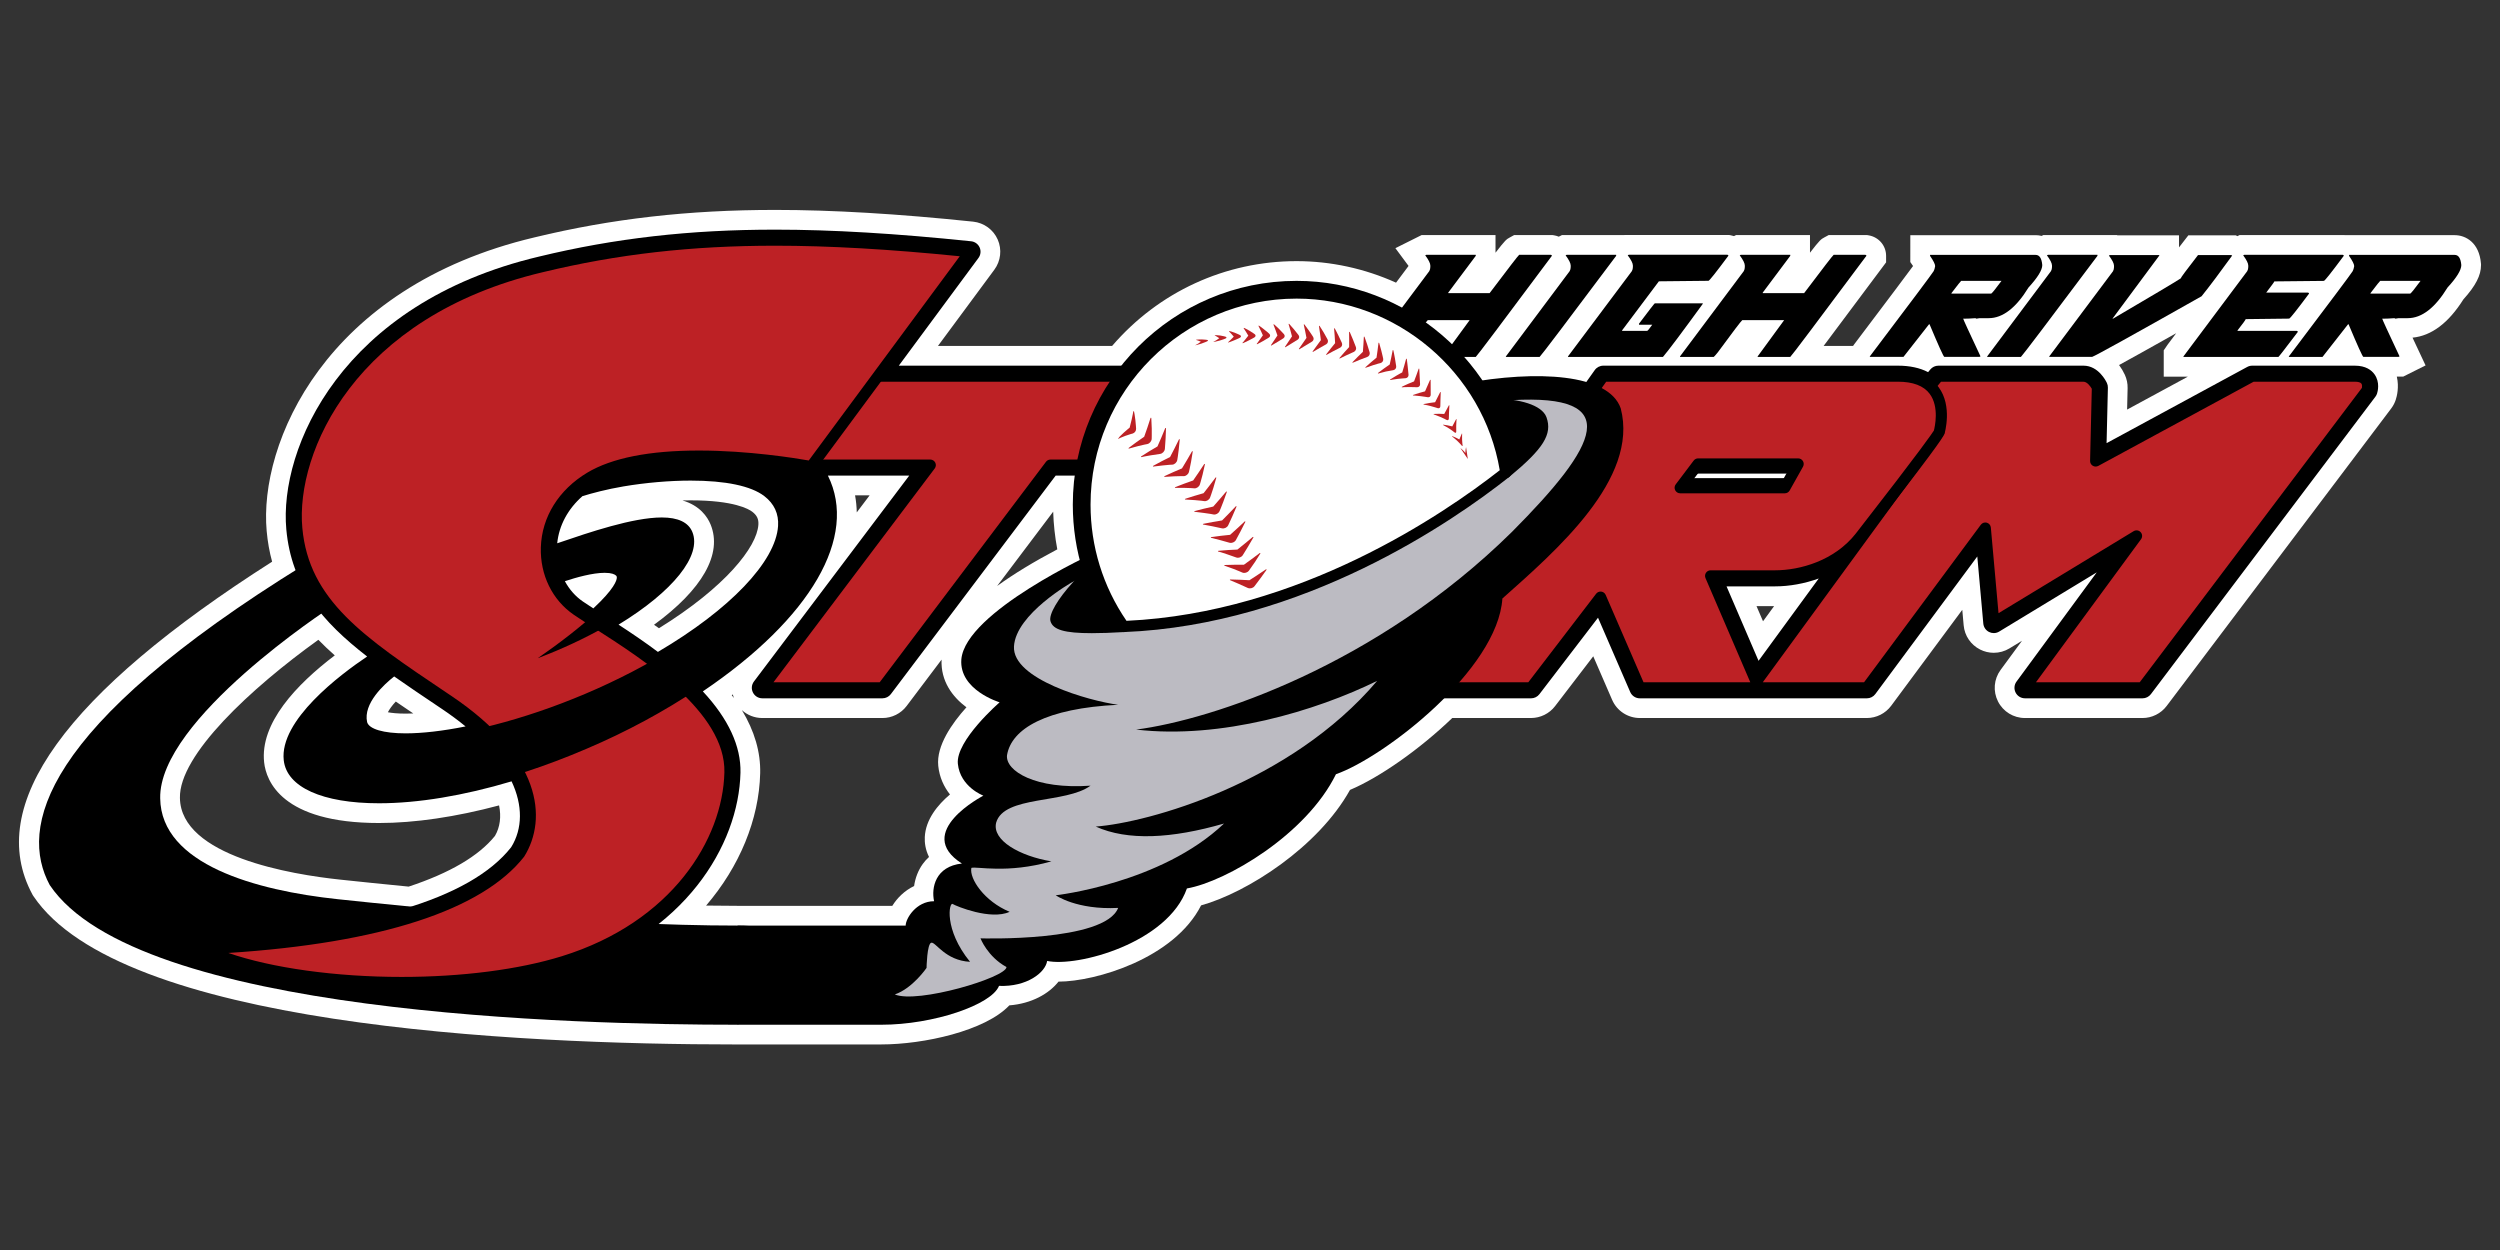 <?xml version="1.0" encoding="utf-8"?>
<!-- Generator: Adobe Illustrator 16.0.0, SVG Export Plug-In . SVG Version: 6.00 Build 0)  -->
<!DOCTYPE svg PUBLIC "-//W3C//DTD SVG 1.1//EN" "http://www.w3.org/Graphics/SVG/1.1/DTD/svg11.dtd">
<svg version="1.1" id="Layer_1" xmlns="http://www.w3.org/2000/svg" xmlns:xlink="http://www.w3.org/1999/xlink" x="0px" y="0px"
	 width="300px" height="150px" viewBox="0 0 300 150" enable-background="new 0 0 300 150" xml:space="preserve">
<rect x="0" y="0" width="300" height="150" fill="#333333" stroke="none"/>
<g>
	<path fill="#FFFFFF" d="M88.5,125.336c-27.093,0-74.097-2.314-84.498-17.812l-0.064-0.097l-0.055-0.101
		c-5.745-10.671,3.934-24.1,28.771-39.923c-0.321-1.178-0.537-2.393-0.653-3.675c-0.951-10.462,6.935-29.281,32.144-35.243
		c9.283-2.247,18.467-3.295,28.89-3.295c6.86,0,14.627,0.461,23.746,1.408c1.299,0.139,2.425,0.962,2.946,2.15
		c0.523,1.187,0.367,2.574-0.407,3.618l-6.763,9.144h20.898c5.574-6.48,13.577-10.174,22.136-10.174
		c4.095,0,8.181,0.889,11.934,2.584l1.502-2.008l-1.579-2.131l3.145-1.572h8.869v2.117c1.192-1.546,1.322-1.617,1.707-1.827
		l0.529-0.29h4.607l0.196,0.033c0.193,0.034,0.379,0.087,0.553,0.159l0.385-0.192h7.479l0.021-0.01h12.543l0.196,0.033
		c0.139,0.024,0.272,0.058,0.401,0.102l0.251-0.125h8.869v2.117c1.195-1.549,1.326-1.62,1.716-1.832l0.527-0.285h4.601l0.197,0.033
		c1.212,0.207,2.093,1.24,2.093,2.457v0.785l-0.47,0.629c-3.477,4.665-5.646,7.57-7.024,9.397h3.534l0.117-0.17
		c4.453-5.889,6.319-8.386,7.078-9.416l-0.33-0.478V28.22h15.038c0.234,0,0.479,0.028,0.722,0.088l0.196-0.099h8.868v0.031h7.419
		v1.447c0.129-0.167,1.121-1.447,1.121-1.447h5.693l0.194,0.097l0.256-0.128h12.583l0.062,0.01h13.171
		c1.325,0,2.946,0.89,3.154,3.395l0.008,0.098v0.098c0,1.234-0.637,2.476-2.122,4.125c-1.777,2.822-3.825,4.362-6.097,4.584
		c0.173,0.369,1.565,3.332,1.565,3.332l-2.688,1.345h-0.762c0.295,1.264,0.004,2.372-0.128,2.774
		c-0.119,0.367-0.302,0.718-0.538,1.036l-26.957,35.716c-0.682,0.902-1.764,1.441-2.895,1.441h-14.106
		c-1.373,0-2.612-0.762-3.234-1.986c-0.621-1.232-0.5-2.682,0.312-3.788l2.567-3.495l-1.507,0.915
		c-0.567,0.345-1.219,0.527-1.882,0.527c-0.563,0-1.127-0.134-1.631-0.388c-1.131-0.572-1.869-1.662-1.981-2.917l-0.165-1.851
		l-8.534,11.515c-0.683,0.919-1.771,1.468-2.914,1.468h-27.244c-1.446,0-2.753-0.856-3.327-2.184l-2.264-5.223l-4.585,5.985
		c-0.678,0.888-1.755,1.421-2.879,1.421h-9.454c-3.907,3.754-8.711,7.126-12.271,8.627c-3.815,6.865-12.343,12.323-17.871,13.859
		c-3.224,6.363-12.651,9.143-17.109,9.149c-1.155,1.46-3.231,2.638-5.903,2.848c-2.885,3.068-10.292,4.688-15.36,4.688H88.5z
		 M84.733,108.669c1.304,0.022,2.562,0.032,3.768,0.032h18.576c0.583-0.948,1.48-1.834,2.616-2.377
		c0.137-0.968,0.489-1.885,1.037-2.645c0.195-0.271,0.442-0.561,0.751-0.843c-0.433-0.875-0.537-1.704-0.506-2.383
		c0.095-2.118,1.554-3.875,3.022-5.118c-0.712-0.899-1.268-2.043-1.408-3.446c-0.239-2.388,1.63-5.068,3.383-7.014
		c-1.68-1.253-3.098-3.14-2.983-5.718l-4.195,5.563c-0.679,0.903-1.762,1.443-2.896,1.443H91.479c-0.929,0-1.795-0.347-2.451-0.949
		c1.518,2.518,2.254,5.051,2.194,7.569C91.089,98.349,88.735,104,84.733,108.669z M38.203,76.775
		c-8.085,5.806-16.725,13.819-16.612,18.976c0.093,7.013,13.443,9.188,19.178,9.798c2.234,0.237,5.053,0.531,8.272,0.844
		c4.928-1.627,8.409-3.671,10.354-6.084c0.607-1.042,0.771-2.301,0.493-3.661c-5.181,1.386-10.121,2.113-14.403,2.113
		c-11.715,0-13.545-5.082-13.788-7.267c-0.522-4.709,3.862-9.344,8.475-12.848C39.456,78.015,38.803,77.395,38.203,76.775z
		 M46.545,85.47c0.465,0.088,1.16,0.165,2.127,0.165c0.295,0,0.604-0.006,0.923-0.02c-0.692-0.467-1.401-0.947-2.102-1.429
		C47.035,84.678,46.725,85.12,46.545,85.47z M88.063,83.761c-0.052-0.142-0.094-0.286-0.127-0.431
		c-0.041,0.03-0.083,0.061-0.125,0.091C87.897,83.534,87.981,83.647,88.063,83.761z M79.074,75.389
		c7.993-4.952,11.757-9.751,11.932-12.42c0.044-0.673-0.168-1.125-0.733-1.558c-0.417-0.321-2.186-1.37-7.394-1.37
		c-0.323,0-0.651,0.004-0.984,0.012c2.108,0.617,3.003,1.981,3.375,2.883c1.454,3.53-1.004,7.822-6.787,12.035
		C78.678,75.106,78.875,75.246,79.074,75.389z M211.563,74.553l1.331-1.82h-2.113L211.563,74.553z M119.657,70.318
		c1.973-1.432,4.38-2.897,7.218-4.396c-0.282-1.501-0.447-3.014-0.492-4.521L119.657,70.318z M102.608,59.442
		c0.122,0.672,0.19,1.354,0.204,2.045l1.542-2.045H102.608z M254.288,43.805c0.279,0.377,0.511,0.772,0.69,1.161
		c0.232,0.498,0.349,1.058,0.335,1.615l-0.061,2.569l7.295-3.953h-2.899v-3.155l0.472-0.692l1.02-1.362
		C257.749,41.894,255.63,43.072,254.288,43.805z"/>
	<path fill="#FFFFFF" d="M188.486,31.861c0-0.265-0.203-0.673-0.611-1.224l0.122-0.061h5.943v0.123
		c-5.864,7.829-8.926,11.873-9.184,12.13h-4.048v-0.061l7.655-10.235c0.082-0.149,0.122-0.312,0.122-0.489V31.861z M195.946,32.044
		c0,0.177-0.041,0.34-0.122,0.489l-7.666,10.235v0.061h11.396c0.673-0.788,2.267-2.911,4.78-6.371v-0.061h-5.759
		c-0.034,0-0.666,0.815-1.896,2.446v0.123h1.591c-0.347,0.489-0.551,0.734-0.611,0.734h-3.007v-0.062l4.413-5.882
		c3.153-0.041,5.138-0.062,5.953-0.062c0.102,0,0.897-1.002,2.386-3.006c0-0.068-0.041-0.109-0.123-0.123h-11.824l-0.133,0.061
		c0.415,0.557,0.622,0.968,0.622,1.233V32.044z M209.378,32.044c0,0.177-0.04,0.34-0.122,0.489l-7.655,10.235v0.061h4.048
		c0.026,0,0.189-0.184,0.489-0.55c1.807-2.459,2.785-3.748,2.936-3.863h5.025l-3.181,4.353v0.061h3.914
		c0.123-0.082,3.167-4.125,9.134-12.13c0-0.068-0.041-0.109-0.122-0.123h-3.802c-0.089,0.048-1.271,1.581-3.548,4.598h-4.965v-0.061
		l3.303-4.414v-0.123h-5.943l-0.122,0.061c0.408,0.551,0.611,0.958,0.611,1.224V32.044z M228.415,42.83h-4.036v-0.061
		c4.947-6.544,7.499-9.953,7.655-10.224c0.082-0.143,0.143-0.347,0.183-0.611c0-0.225-0.203-0.632-0.611-1.224v-0.122h12.671
		c0.463,0,0.728,0.408,0.796,1.223c0,0.598-0.551,1.495-1.651,2.691c-1.503,2.453-3.096,3.679-4.781,3.679h-1.101l-0.367,0.061
		l-0.122-0.061c-0.53,0.041-0.959,0.061-1.285,0.061h-0.183c0,0.069,0.693,1.578,2.079,4.526l-0.122,0.061h-4.221
		c-0.095-0.021-0.687-1.325-1.773-3.915h-0.062L228.415,42.83z M234.175,35.236h4.771c0.122-0.075,0.534-0.585,1.233-1.529h-4.842
		c-0.027,0-0.415,0.489-1.162,1.468V35.236z M246.242,32.044c0,0.177-0.041,0.34-0.122,0.489l-7.656,10.235v0.061h4.047
		c0.258-0.258,3.319-4.302,9.185-12.13v-0.123h-5.942l-0.122,0.061c0.407,0.551,0.611,0.958,0.611,1.224V32.044z M253.681,32.065
		c0,0.184-0.041,0.347-0.123,0.489l-7.645,10.214v0.061h5.138c0.407-0.135,4.787-2.562,13.139-7.278
		c0.979-1.223,2.202-2.85,3.67-4.882l-0.122-0.061h-3.975c-1.387,1.788-2.08,2.721-2.08,2.803c-0.7,0.456-3.408,2.066-8.125,4.832
		h-0.061l5.617-7.573v-0.061h-5.923l-0.123,0.061c0.408,0.544,0.612,0.948,0.612,1.212V32.065z M269.794,32.044
		c0,0.177-0.041,0.34-0.122,0.489l-7.656,10.235v0.061h11.396c0.034,0,0.809-0.999,2.324-2.997c0-0.074-0.041-0.118-0.122-0.132
		h-7.105v-0.062c0.619-0.789,0.945-1.237,0.979-1.345c0.714,0,2.45-0.021,5.209-0.062c0.103,0,0.897-0.999,2.386-2.997
		c0-0.068-0.041-0.109-0.122-0.123h-5.016c0.652-0.85,0.979-1.298,0.979-1.346c3.146-0.041,5.127-0.061,5.942-0.061
		c0.103,0,0.897-1.002,2.387-3.007c0-0.068-0.041-0.109-0.123-0.123h-11.824l-0.122,0.061c0.407,0.551,0.611,0.958,0.611,1.224
		V32.044z M295.356,31.811c0,0.598-0.551,1.495-1.651,2.691c-1.502,2.453-3.096,3.679-4.781,3.679h-1.101l-0.367,0.061l-0.122-0.061
		c-0.53,0.041-0.958,0.061-1.284,0.061h-0.185c0,0.069,0.693,1.578,2.08,4.526l-0.122,0.061h-4.22
		c-0.096-0.021-0.687-1.325-1.774-3.915h-0.061L278.7,42.83h-4.037v-0.061c4.947-6.544,7.499-9.953,7.655-10.224
		c0.081-0.143,0.144-0.347,0.185-0.611c0-0.225-0.204-0.632-0.612-1.224v-0.122h12.671
		C295.023,30.587,295.289,30.995,295.356,31.811z M290.464,33.707h-4.843c-0.027,0-0.414,0.489-1.161,1.468v0.062h4.771
		C289.353,35.161,289.764,34.651,290.464,33.707z M284.931,44.903c0.706,0.973,0.385,2.109,0.313,2.327
		c-0.041,0.128-0.104,0.251-0.188,0.363l-26.948,35.703c-0.236,0.313-0.612,0.501-1.005,0.501h-14.106
		c-0.477,0-0.907-0.265-1.123-0.69c-0.216-0.428-0.174-0.932,0.108-1.315l9.629-13.108l-11.705,7.103
		c-0.197,0.12-0.423,0.184-0.653,0.184c-0.197,0-0.394-0.047-0.568-0.136c-0.391-0.197-0.647-0.576-0.687-1.013l-0.721-8.046
		l-12.238,16.513c-0.236,0.319-0.614,0.51-1.012,0.51h-27.244c-0.503,0-0.956-0.298-1.155-0.758l-3.864-8.917l-7.035,9.181
		c-0.236,0.31-0.61,0.494-1,0.494h-10.421c-4.416,4.423-9.857,8.015-12.989,9.109c-3.55,7.237-13.153,12.874-17.885,13.709
		c-2.296,6.541-13.152,9.464-16.771,8.698c-0.209,1.393-2.436,3.132-5.776,2.993c-0.893,2.262-7.863,4.662-14.126,4.662
		s-17.258,0-17.258,0c-19.276,0-72.095-1.211-82.533-16.765C2.357,99.5,4.706,87.662,35.473,68.423
		c-0.567-1.491-0.952-3.109-1.115-4.909c-0.879-9.671,6.578-27.107,30.332-32.725c9.108-2.204,18.116-3.231,28.345-3.231
		c6.782,0,14.47,0.457,23.501,1.395c0.45,0.048,0.842,0.333,1.023,0.746c0.182,0.413,0.128,0.895-0.141,1.257l-9.557,12.922h26.707
		c4.923-6.193,12.515-10.174,21.022-10.174c4.528,0,8.85,1.16,12.65,3.21l3.276-4.381c0.082-0.149,0.123-0.312,0.123-0.489v-0.183
		c0-0.265-0.204-0.673-0.612-1.224l0.122-0.061h5.943v0.123l-3.303,4.414v0.061h4.964c2.276-3.017,3.459-4.549,3.547-4.598h3.803
		c0.082,0.014,0.122,0.055,0.122,0.123c-5.967,8.005-9.011,12.049-9.133,12.13H175.7c0.789,0.889,1.519,1.831,2.187,2.819
		c4.756-0.688,9.301-0.72,12.466,0.194l1.018-1.434c0.236-0.332,0.62-0.531,1.027-0.531h35.352c1.419,0,2.635,0.262,3.623,0.777
		l0.263-0.319c0.24-0.291,0.595-0.458,0.973-0.458h17.41c1.801,0,2.715,1.871,2.813,2.083c0.081,0.173,0.121,0.366,0.116,0.559
		l-0.157,6.656l16.878-9.146c0.185-0.1,0.392-0.152,0.601-0.152h12.317C283.91,43.878,284.593,44.436,284.931,44.903z
		 M207.186,70.365l3.841,8.933l7.223-9.881c-1.686,0.612-3.515,0.948-5.252,0.948H207.186z M203.739,56.83l-0.409,0.542h10.731
		l0.305-0.542H203.739z M74.02,69.308c0.002-0.122-0.031-0.179-0.083-0.229c-0.161-0.156-0.529-0.341-1.372-0.341
		c-1.457,0-3.434,0.558-4.782,1.004c0.54,0.998,1.276,1.83,2.152,2.43c0.375,0.257,0.799,0.536,1.262,0.835
		C73.721,70.659,74.015,69.643,74.02,69.308z M74.226,74.958c1.471,0.958,3.107,2.059,4.723,3.271
		c8.626-5.066,14.141-10.835,14.419-15.106c0.096-1.465-0.46-2.672-1.651-3.589c-1.583-1.218-4.639-1.861-8.838-1.861
		c-2.534,0-5.395,0.247-8.054,0.695c-2.028,0.342-3.781,0.816-4.929,1.168c-1.756,1.54-2.818,3.528-3.031,5.658l0.287-0.097
		c3.504-1.196,8.8-3.001,12.259-3.001c1.959,0,3.194,0.586,3.67,1.741C84.238,66.646,80.779,70.963,74.226,74.958z M47.302,81.172
		c-1.213,0.954-3.739,3.25-3.248,5.483c0.232,0.832,1.962,1.348,4.619,1.348c2.005,0,4.474-0.286,7.194-0.832
		c-0.86-0.706-1.796-1.4-2.794-2.071l-0.613-0.412C50.733,83.528,48.953,82.332,47.302,81.172z M171.092,38.692
		c1.115,0.792,2.167,1.671,3.151,2.621l2.116-2.897h-5.025C171.299,38.443,171.215,38.539,171.092,38.692z M40.519,107.902
		c2.353,0.25,5.353,0.563,8.785,0.893c5.658-1.805,9.734-4.191,12.041-7.133c1.378-2.222,1.401-5.027,0.046-7.899
		c-5.756,1.722-11.246,2.631-15.905,2.631c-6.801,0-11.076-1.93-11.435-5.161c-0.534-4.805,6.795-10.293,10.006-12.451
		c-2.127-1.651-3.984-3.319-5.497-5.149c-4.185,2.875-19.516,13.975-19.336,22.171C19.329,103.728,30.707,106.858,40.519,107.902z
		 M108.682,111.069c0-0.835,1.252-2.923,3.41-2.923c-0.348-1.601,0.139-4.176,3.34-4.523c-5.915-3.758,2.575-8.143,2.575-8.143
		s-2.783-1.044-3.062-3.827c-0.278-2.783,5.011-7.376,5.011-7.376s-4.872-1.461-4.593-5.149c0.387-4.526,10.18-9.904,14.217-11.936
		c-0.547-2.15-0.842-4.373-0.842-6.635c0-1.181,0.085-2.341,0.233-3.482h-2.29l-19.777,26.221c-0.236,0.313-0.612,0.501-1.006,0.501
		H91.479c-0.481,0-0.913-0.268-1.127-0.698c-0.215-0.43-0.168-0.936,0.122-1.32l18.633-24.704h-9.758
		c3.636,7.318-2.003,17.097-15.007,25.891c3.072,3.307,4.59,6.588,4.515,9.762c-0.143,6.001-3.281,12.968-9.827,18.156
		c3.222,0.117,6.407,0.186,9.472,0.186C88.5,111.069,99.287,111.069,108.682,111.069z"/>
	<g>
		<path d="M171.15,30.577h5.943v0.123l-3.303,4.414v0.061h4.964c2.276-3.017,3.459-4.549,3.547-4.598h3.803
			c0.082,0.014,0.122,0.055,0.122,0.123c-5.967,8.005-9.011,12.049-9.133,12.13h-3.915v-0.061l3.181-4.353h-5.025
			c-0.149,0.116-1.128,1.404-2.937,3.863c-0.298,0.367-0.461,0.55-0.489,0.55h-4.046v-0.061l7.655-10.235
			c0.082-0.149,0.123-0.312,0.123-0.489v-0.183c0-0.265-0.204-0.673-0.612-1.224L171.15,30.577z"/>
	</g>
	<g>
		<path d="M187.997,30.577h5.943v0.123c-5.864,7.829-8.926,11.873-9.184,12.13h-4.048v-0.061l7.655-10.235
			c0.082-0.149,0.122-0.312,0.122-0.489v-0.183c0-0.265-0.203-0.673-0.611-1.224L187.997,30.577z"/>
	</g>
	<g>
		<path d="M195.457,30.567h11.824c0.082,0.014,0.123,0.055,0.123,0.123c-1.488,2.004-2.284,3.006-2.386,3.006
			c-0.815,0-2.8,0.021-5.953,0.062l-4.413,5.882v0.062h3.007c0.061,0,0.265-0.245,0.611-0.734h-1.591v-0.123
			c1.23-1.631,1.862-2.446,1.896-2.446h5.759v0.061c-2.514,3.459-4.107,5.583-4.78,6.371h-11.396v-0.061l7.666-10.235
			c0.081-0.149,0.122-0.312,0.122-0.489v-0.183c0-0.265-0.207-0.676-0.622-1.233L195.457,30.567z"/>
	</g>
	<g>
		<path d="M208.889,30.577h5.943v0.123l-3.303,4.414v0.061h4.965c2.276-3.017,3.459-4.549,3.548-4.598h3.802
			c0.081,0.014,0.122,0.055,0.122,0.123c-5.967,8.005-9.011,12.049-9.134,12.13h-3.914v-0.061l3.181-4.353h-5.025
			c-0.15,0.116-1.129,1.404-2.936,3.863c-0.3,0.367-0.463,0.55-0.489,0.55h-4.048v-0.061l7.655-10.235
			c0.082-0.149,0.122-0.312,0.122-0.489v-0.183c0-0.265-0.203-0.673-0.611-1.224L208.889,30.577z"/>
	</g>
	<g>
		<path d="M231.605,30.587h12.671c0.463,0,0.728,0.408,0.796,1.223c0,0.598-0.551,1.495-1.651,2.691
			c-1.503,2.453-3.096,3.679-4.781,3.679h-1.101l-0.367,0.061l-0.122-0.061c-0.53,0.041-0.959,0.061-1.285,0.061h-0.183
			c0,0.069,0.693,1.578,2.079,4.526l-0.122,0.061h-4.221c-0.095-0.021-0.687-1.325-1.773-3.915h-0.062l-3.068,3.915h-4.036v-0.061
			c4.947-6.544,7.499-9.953,7.655-10.224c0.082-0.143,0.143-0.347,0.183-0.611c0-0.225-0.203-0.632-0.611-1.224V30.587z
			 M234.175,35.174v0.062h4.771c0.122-0.075,0.534-0.585,1.233-1.529h-4.842C235.31,33.707,234.922,34.196,234.175,35.174z"/>
	</g>
	<g>
		<path d="M245.753,30.577h5.942v0.123c-5.865,7.829-8.927,11.873-9.185,12.13h-4.047v-0.061l7.656-10.235
			c0.081-0.149,0.122-0.312,0.122-0.489v-0.183c0-0.265-0.204-0.673-0.611-1.224L245.753,30.577z"/>
	</g>
	<g>
		<path d="M253.191,30.608h5.923v0.061l-5.617,7.573h0.061c4.717-2.765,7.425-4.376,8.125-4.832c0-0.082,0.693-1.015,2.08-2.803
			h3.975l0.122,0.061c-1.468,2.032-2.691,3.659-3.67,4.882c-8.352,4.717-12.731,7.143-13.139,7.278h-5.138v-0.061l7.645-10.214
			c0.082-0.143,0.123-0.306,0.123-0.489v-0.184c0-0.265-0.204-0.668-0.612-1.212L253.191,30.608z"/>
	</g>
	<g>
		<path d="M269.305,30.577h11.824c0.082,0.014,0.123,0.055,0.123,0.123c-1.489,2.005-2.284,3.007-2.387,3.007
			c-0.815,0-2.796,0.021-5.942,0.061c0,0.047-0.326,0.496-0.979,1.346h5.016c0.081,0.014,0.122,0.055,0.122,0.123
			c-1.488,1.998-2.283,2.997-2.386,2.997c-2.759,0.041-4.495,0.062-5.209,0.062c-0.033,0.108-0.359,0.557-0.979,1.345v0.062h7.105
			c0.081,0.014,0.122,0.058,0.122,0.132c-1.516,1.998-2.29,2.997-2.324,2.997h-11.396v-0.061l7.656-10.235
			c0.081-0.149,0.122-0.312,0.122-0.489v-0.183c0-0.265-0.204-0.673-0.611-1.224L269.305,30.577z"/>
	</g>
	<g>
		<path d="M281.891,30.587h12.671c0.462,0,0.728,0.408,0.795,1.223c0,0.598-0.551,1.495-1.651,2.691
			c-1.502,2.453-3.096,3.679-4.781,3.679h-1.101l-0.367,0.061l-0.122-0.061c-0.53,0.041-0.958,0.061-1.284,0.061h-0.185
			c0,0.069,0.693,1.578,2.08,4.526l-0.122,0.061h-4.22c-0.096-0.021-0.687-1.325-1.774-3.915h-0.061L278.7,42.83h-4.037v-0.061
			c4.947-6.544,7.499-9.953,7.655-10.224c0.081-0.143,0.144-0.347,0.185-0.611c0-0.225-0.204-0.632-0.612-1.224V30.587z
			 M284.46,35.174v0.062h4.771c0.122-0.075,0.533-0.585,1.233-1.529h-4.843C285.594,33.707,285.207,34.196,284.46,35.174z"/>
	</g>
	<path d="M48.202,119.159c-9.896,0-18.998-1.561-24.346-4.175c-0.518-0.252-0.798-0.823-0.681-1.388
		c0.116-0.563,0.6-0.977,1.176-1.003c19.299-0.9,32.091-4.681,36.993-10.932c1.378-2.222,1.401-5.027,0.046-7.899
		c-5.756,1.722-11.246,2.631-15.905,2.631c-6.801,0-11.076-1.93-11.435-5.161c-0.534-4.805,6.795-10.293,10.006-12.451
		c-5.394-4.187-9.081-8.468-9.699-15.267c-0.879-9.671,6.578-27.107,30.332-32.725c9.108-2.204,18.116-3.231,28.345-3.231
		c6.782,0,14.47,0.457,23.501,1.395c0.45,0.048,0.842,0.333,1.023,0.746c0.182,0.413,0.128,0.895-0.141,1.257l-9.557,12.922h30.952
		c0.694,0,1.259,0.565,1.259,1.26v10.677c0,0.695-0.565,1.26-1.259,1.26h-12.133l-19.777,26.221
		c-0.236,0.313-0.612,0.501-1.006,0.501H91.479c-0.481,0-0.913-0.268-1.127-0.698c-0.215-0.43-0.168-0.936,0.122-1.32l18.633-24.704
		h-9.758c3.636,7.318-2.003,17.097-15.007,25.891c3.072,3.307,4.59,6.588,4.515,9.762c-0.208,8.72-6.738,19.479-20.858,23.859
		C62.65,118.245,55.62,119.159,48.202,119.159z M47.302,81.172c-1.213,0.954-3.739,3.25-3.248,5.483
		c0.232,0.832,1.962,1.348,4.619,1.348c2.005,0,4.474-0.286,7.194-0.832c-0.86-0.706-1.796-1.4-2.794-2.071l-0.613-0.412
		C50.733,83.528,48.953,82.332,47.302,81.172z M74.226,74.958c1.471,0.958,3.107,2.059,4.723,3.271
		c8.626-5.066,14.141-10.835,14.419-15.106c0.096-1.465-0.46-2.672-1.651-3.589c-1.583-1.218-4.639-1.861-8.838-1.861
		c-2.534,0-5.395,0.247-8.054,0.695c-2.028,0.342-3.781,0.816-4.929,1.168c-1.756,1.54-2.818,3.528-3.031,5.658l0.287-0.097
		c3.504-1.196,8.8-3.001,12.259-3.001c1.959,0,3.194,0.586,3.67,1.741C84.238,66.646,80.779,70.963,74.226,74.958z M67.784,69.743
		c0.54,0.998,1.276,1.83,2.152,2.43c0.375,0.257,0.799,0.536,1.262,0.835c2.523-2.349,2.817-3.365,2.822-3.7
		c0.002-0.122-0.031-0.179-0.083-0.229c-0.161-0.156-0.529-0.341-1.372-0.341C71.109,68.738,69.132,69.296,67.784,69.743z
		 M242.996,83.797c-0.477,0-0.907-0.265-1.123-0.69c-0.216-0.428-0.174-0.932,0.108-1.315l9.629-13.108l-11.705,7.103
		c-0.197,0.12-0.423,0.184-0.653,0.184c-0.197,0-0.394-0.047-0.568-0.136c-0.391-0.197-0.647-0.576-0.687-1.013l-0.721-8.046
		l-12.238,16.513c-0.236,0.319-0.614,0.51-1.012,0.51h-27.244c-0.503,0-0.956-0.298-1.155-0.758l-3.864-8.917l-7.035,9.181
		c-0.236,0.31-0.61,0.494-1,0.494h-17.88c-0.473,0-0.901-0.261-1.119-0.681c-0.217-0.422-0.182-0.922,0.092-1.308l26.55-37.399
		c0.236-0.332,0.62-0.531,1.027-0.531h35.352c1.419,0,2.635,0.262,3.623,0.777l0.263-0.319c0.24-0.291,0.595-0.458,0.973-0.458
		h17.41c1.801,0,2.715,1.871,2.813,2.083c0.081,0.173,0.121,0.366,0.116,0.559l-0.157,6.656l16.878-9.146
		c0.185-0.1,0.392-0.152,0.601-0.152h12.317c1.324,0,2.007,0.557,2.345,1.024c0.706,0.973,0.385,2.109,0.313,2.327
		c-0.041,0.128-0.104,0.251-0.188,0.363l-26.948,35.703c-0.236,0.313-0.612,0.501-1.005,0.501H242.996z M211.026,79.298l7.223-9.881
		c-1.686,0.612-3.515,0.948-5.252,0.948h-5.812L211.026,79.298z M216.23,57.372l0.305-0.542h-14.882l-0.409,0.542H216.23z"/>
	<g>
		<path fill="#BD2125" d="M282.586,45.138c-2.019,0-12.317,0-12.317,0l-18.789,10.183l0.209-8.831c0,0-0.627-1.352-1.671-1.352
			s-17.41,0-17.41,0l-1.519,1.839l1.567,4.865l-22.438,30.695h13.808l14.21-19.172l1.017,11.344l17.133-10.398l-13.39,18.227h14.106
			l26.944-35.699C284.047,46.838,284.604,45.138,282.586,45.138z"/>
		<path d="M257.103,83.205h-14.106c-0.252,0-0.481-0.142-0.596-0.366c-0.113-0.226-0.092-0.494,0.058-0.697l11.396-15.513
			l-14.255,8.651c-0.196,0.119-0.441,0.13-0.647,0.025c-0.206-0.104-0.344-0.307-0.364-0.537l-0.859-9.596l-13.165,17.763
			c-0.125,0.169-0.325,0.27-0.536,0.27h-13.808c-0.251,0-0.481-0.142-0.595-0.365c-0.114-0.225-0.093-0.493,0.056-0.696
			l22.235-30.421l-1.462-4.541c-0.069-0.217-0.024-0.455,0.121-0.63l1.518-1.839c0.127-0.154,0.316-0.243,0.516-0.243h17.41
			c1.43,0,2.194,1.561,2.276,1.74c0.043,0.093,0.064,0.194,0.062,0.296l-0.182,7.678l17.776-9.632
			c0.098-0.053,0.207-0.081,0.318-0.081h12.317c0.863,0,1.491,0.263,1.866,0.78c0.548,0.755,0.264,1.691,0.229,1.796
			c-0.023,0.07-0.058,0.135-0.102,0.195l-26.944,35.7C257.509,83.107,257.312,83.205,257.103,83.205z M244.316,81.869h12.453
			l26.663-35.326c0.025-0.147,0.034-0.379-0.064-0.512c-0.107-0.145-0.386-0.225-0.782-0.225h-12.147l-18.642,10.102
			c-0.208,0.113-0.462,0.108-0.666-0.017s-0.325-0.347-0.319-0.585l0.204-8.658c-0.175-0.306-0.569-0.841-0.998-0.841h-17.096
			l-1.085,1.314l1.455,4.517c0.065,0.204,0.029,0.426-0.097,0.598l-21.66,29.634h12.154L237.7,62.967
			c0.165-0.223,0.449-0.318,0.717-0.246c0.267,0.076,0.46,0.308,0.484,0.584l0.921,10.277l16.217-9.842
			c0.272-0.164,0.623-0.117,0.839,0.12c0.215,0.235,0.234,0.589,0.046,0.846L244.316,81.869z"/>
	</g>
	<g>
		<path fill="#BD2125" d="M214.179,58.529h-12.56l2.156-2.856h12.005L214.179,58.529z M227.749,45.138c-6.959,0-35.352,0-35.352,0
			l-26.55,37.399h17.88l8.339-10.883l4.716,10.883h14.266l-5.775-13.432c0,0,4.593,0,7.725,0c3.131,0,7.516-1.212,10.229-4.676
			c9.464-12.163,9.464-12.518,9.464-12.518S234.709,45.138,227.749,45.138z"/>
		<path d="M211.063,83.205c-0.004,0-0.01,0-0.016,0h-14.266c-0.267,0-0.508-0.158-0.613-0.402l-4.264-9.84l-7.647,9.98
			c-0.127,0.165-0.322,0.262-0.53,0.262h-17.88c-0.25,0-0.479-0.14-0.594-0.361c-0.114-0.222-0.096-0.489,0.049-0.693l26.551-37.398
			c0.125-0.177,0.328-0.282,0.544-0.282h35.352c2.257,0,3.9,0.67,4.888,1.994c1.676,2.249,0.734,5.5,0.693,5.638l-0.015-0.004
			c-0.217,0.504-1.535,2.425-9.562,12.742c-2.851,3.638-7.426,4.934-10.757,4.934h-6.71l5.32,12.375
			c0.079,0.109,0.125,0.243,0.125,0.389C211.732,82.905,211.434,83.205,211.063,83.205z M197.221,81.869h12.813l-5.375-12.5
			c-0.088-0.207-0.067-0.443,0.057-0.632c0.123-0.188,0.332-0.3,0.558-0.3h7.725c3.017,0,7.149-1.161,9.703-4.42
			c8.009-10.292,9.196-12.075,9.364-12.353c0.105-0.402,0.672-2.836-0.503-4.406c-0.721-0.964-2.004-1.453-3.813-1.453h-35.006
			l-25.603,36.063h16.258l8.138-10.621c0.145-0.188,0.381-0.282,0.611-0.257c0.235,0.029,0.438,0.18,0.532,0.397L197.221,81.869z
			 M214.179,59.197h-12.56c-0.254,0-0.485-0.144-0.598-0.37c-0.114-0.227-0.089-0.499,0.064-0.701l2.156-2.856
			c0.127-0.167,0.324-0.265,0.533-0.265h12.005c0.237,0,0.456,0.125,0.576,0.331c0.12,0.205,0.122,0.458,0.007,0.665l-1.602,2.856
			C214.644,59.066,214.421,59.197,214.179,59.197z M202.96,57.861h10.828l0.852-1.52h-10.531L202.96,57.861z"/>
	</g>
	<g>
		<path d="M88.5,111.069c-17.188,0-38.17-2.123-47.982-3.167s-21.19-4.175-21.294-12.1c-0.208-9.49,20.389-22.88,20.389-22.88
			s1.428-1.554-3.047-5.185C4.742,87.385,2.314,99.42,5.968,106.204c10.438,15.554,63.256,16.765,82.533,16.765l11.371-6.611
			C99.872,116.357,96.99,111.069,88.5,111.069z"/>
	</g>
	<g>
		<polygon fill="#BD2125" points="138.814,45.138 96.364,45.138 96.364,55.815 111.634,55.815 91.479,82.537 105.898,82.537 
			126.053,55.815 138.814,55.815 		"/>
		<path d="M105.898,83.205H91.479c-0.253,0-0.485-0.144-0.598-0.37c-0.113-0.227-0.088-0.498,0.064-0.7l19.348-25.652H96.364
			c-0.369,0-0.668-0.299-0.668-0.668V45.138c0-0.369,0.299-0.668,0.668-0.668h42.45c0.369,0,0.667,0.299,0.667,0.668v10.677
			c0,0.369-0.299,0.668-0.667,0.668h-12.428l-19.955,26.457C106.305,83.107,106.107,83.205,105.898,83.205z M92.819,81.869h12.746
			l19.955-26.457c0.126-0.168,0.324-0.266,0.533-0.266h12.093v-9.341H97.032v9.341h14.602c0.253,0,0.485,0.144,0.598,0.37
			s0.088,0.498-0.064,0.7L92.819,81.869z"/>
	</g>
	<g>
		<path d="M182.138,56.489c-1.976-12.989-13.388-22.785-26.547-22.785c-14.807,0-26.854,12.046-26.854,26.853
			c0,5.571,1.698,10.92,4.909,15.468c0.274,0.389,0.72,0.618,1.194,0.618c0.019,0,0.039,0,0.058-0.001
			c21.812-0.867,39.926-13.427,46.701-18.788C182.011,57.53,182.216,57.009,182.138,56.489z"/>
	</g>
	<g>
		<path d="M194.485,48.995c-1.461-4.174-10.083-4.592-18.785-2.992l-44.402,20.353c0,0-15.449,7.065-15.937,12.772
			c-0.278,3.688,4.593,5.149,4.593,5.149s-5.289,4.593-5.011,7.376c0.279,2.783,3.062,3.827,3.062,3.827s-8.49,4.385-2.575,8.143
			c-3.201,0.348-3.688,2.923-3.34,4.523c-2.157,0-3.41,2.088-3.41,2.923c-9.395,0-20.181,0-20.181,0v11.899c0,0,10.995,0,17.258,0
			s13.234-2.4,14.126-4.662c3.34,0.139,5.567-1.601,5.776-2.993c3.618,0.766,14.474-2.157,16.771-8.698
			c4.732-0.835,14.335-6.472,17.885-13.709c5.775-2.019,19.415-12.526,19.972-21.085C186.691,66.115,196.713,57.485,194.485,48.995z
			"/>
	</g>
	<g>
		<path fill="#BCBBC2" d="M181.402,48.019c-10.785,1.116-10.785,1.116-10.785,1.116l-41.946,20.72c0,0-6.785,3.81-6.994,7.725
			c-0.209,3.914,8.98,6.523,12.501,6.993c-8.639,0.418-12.814,2.871-13.336,6.055c-0.209,1.879,3.393,4.123,10.021,3.653
			c-2.975,2.192-10.386,1.148-11.325,4.437c-0.522,2.14,2.87,4.019,6.628,4.645c-5.323,1.514-8.977,0.574-9.603,0.783
			c-0.261,1.305,1.566,4.019,4.593,5.271c-2.244,1.044-6.419-0.679-6.837-0.939s-1.096,3.027,2.087,6.941
			c-2.975-0.156-4.123-2.4-4.645-2.296c-0.522,0.104-0.574,3.026-0.574,3.026s-1.67,2.453-3.81,3.184
			c2.714,1.148,13.389-2.035,13.401-3.288c-2.284-1.252-3.119-3.444-3.119-3.444s14.93,0.47,16.52-3.653
			c-4.986,0.261-7.491-1.514-7.491-1.514s12.631-1.409,20.199-8.611c-6.315,1.826-11.587,2.087-15.397,0.365
			c6.263-0.47,23.33-5.167,33.769-17.484c-7.376,3.619-18.74,7.028-28.925,5.846c9.162-1.183,28.856-7.72,45.07-23.693
			C191.841,53.38,194.973,47.251,181.402,48.019z"/>
	</g>
	<g>
		<path d="M184.951,50.305c-0.556-1.567-5.498-2.343-8.812-1.31l4.553,7.715C184.813,53.31,185.509,51.871,184.951,50.305z"/>
		<path d="M180.692,57.377c-0.038,0-0.077-0.003-0.116-0.01c-0.192-0.034-0.36-0.15-0.46-0.319l-4.552-7.715
			c-0.104-0.175-0.121-0.389-0.048-0.579c0.073-0.191,0.229-0.337,0.425-0.398c1.049-0.327,2.295-0.5,3.605-0.5
			c2.61,0,5.488,0.688,6.034,2.224c0.72,2.026-0.364,3.762-4.464,7.144C180.996,57.324,180.847,57.377,180.692,57.377z
			 M177.167,49.42l3.7,6.271c3.744-3.185,3.787-4.229,3.455-5.164c-0.193-0.545-2.007-1.335-4.775-1.335
			C178.704,49.193,177.896,49.271,177.167,49.42z"/>
	</g>
	<g>
		<path d="M135.424,65.681c-4.712,1.932-9.004,7.699-8.727,8.673c0.279,0.975,3.208,1.115,8.142,0.829l6.151-7.119
			C140.99,68.063,140.136,63.748,135.424,65.681z"/>
		<path d="M131.022,75.981C131.022,75.981,131.022,75.981,131.022,75.981c-3.277,0-4.67-0.405-4.967-1.444
			c-0.46-1.612,4.571-7.612,9.115-9.475c0.887-0.364,1.718-0.548,2.471-0.548c2.631,0,3.77,2.236,4.004,3.418
			c0.04,0.202-0.015,0.411-0.149,0.567l-6.151,7.119c-0.119,0.136-0.287,0.219-0.467,0.23
			C133.34,75.938,132.079,75.981,131.022,75.981z M127.362,74.189c0.116,0.091,0.748,0.456,3.66,0.456h0
			c0.965,0,2.112-0.038,3.497-0.114l5.732-6.635c-0.212-0.632-0.879-2.046-2.61-2.046c-0.578,0-1.239,0.15-1.964,0.448
			C131.354,68.072,127.578,73.116,127.362,74.189z"/>
	</g>
	<g>
		<path fill="#FFFFFF" d="M155.591,35.166c-14.024,0-25.393,11.368-25.393,25.392c0,5.447,1.721,10.489,4.641,14.625
			c21.569-0.857,39.621-13.542,45.853-18.473C178.838,44.512,168.307,35.166,155.591,35.166z"/>
		<path d="M134.839,75.85c-0.216,0-0.42-0.105-0.545-0.282c-3.117-4.414-4.763-9.604-4.763-15.01c0-14.37,11.69-26.06,26.06-26.06
			c12.771,0,23.846,9.505,25.762,22.111c0.036,0.237-0.058,0.476-0.246,0.624c-6.714,5.312-24.659,17.759-46.241,18.617
			C134.857,75.85,134.848,75.85,134.839,75.85z M155.591,35.833c-13.633,0-24.725,11.091-24.725,24.724
			c0,5.007,1.49,9.819,4.312,13.941c20.707-0.952,37.993-12.746,44.793-18.071C177.989,44.66,167.577,35.833,155.591,35.833z"/>
	</g>
	<g>
		<path fill="#BD2125" d="M135.939,52.017c0.226-0.07,0.407-0.321,0.393-0.568c0,0-0.025-0.506-0.084-1.021
			c-0.036-0.259-0.072-0.517-0.099-0.71c-0.03-0.196-0.063-0.327-0.063-0.327l-0.004-0.017c-0.003-0.017-0.018-0.031-0.036-0.033
			c-0.024-0.004-0.047,0.014-0.052,0.039c0,0-0.084,0.502-0.201,0.995c-0.108,0.433-0.211,0.845-0.234,0.94
			c-0.077,0.062-0.396,0.321-0.71,0.607c-0.179,0.165-0.351,0.333-0.477,0.461c-0.112,0.135-0.175,0.231-0.175,0.231
			c-0.009,0.014-0.017,0.032-0.019,0.048c-0.002,0.021,0.006,0.028,0.02,0.016l0.009-0.007c-0.025-0.011,0.379-0.209,0.821-0.363
			c0.44-0.165,0.903-0.288,0.903-0.288L135.939,52.017z"/>
	</g>
	<g>
		<path fill="#BD2125" d="M137.683,53.284c0.276-0.06,0.514-0.342,0.521-0.639c0,0,0.017-0.606,0.007-1.224
			c-0.015-0.607-0.054-1.23-0.054-1.23l-0.001-0.02c-0.001-0.021-0.014-0.038-0.034-0.042c-0.026-0.006-0.054,0.013-0.063,0.042
			c0,0-0.188,0.575-0.375,1.149c-0.167,0.477-0.334,0.951-0.382,1.09c-0.098,0.068-0.499,0.347-0.919,0.641
			c-0.464,0.346-0.929,0.692-0.929,0.692c-0.016,0.012-0.028,0.033-0.028,0.054c0,0.027,0.019,0.042,0.043,0.036l0.017-0.005
			c0,0,0.54-0.147,1.079-0.295c0.551-0.143,1.111-0.245,1.111-0.245L137.683,53.284z"/>
	</g>
	<g>
		<path fill="#BD2125" d="M139.221,54.468c0.282-0.043,0.537-0.308,0.564-0.602c0,0,0.042-0.605,0.085-1.209
			c0.024-0.618,0.049-1.237,0.049-1.237V51.4c0-0.021-0.012-0.038-0.031-0.043c-0.026-0.007-0.056,0.01-0.067,0.038
			c0,0-0.231,0.559-0.462,1.117c-0.204,0.465-0.405,0.926-0.464,1.062c-0.102,0.06-0.521,0.306-0.96,0.566
			c-0.493,0.312-0.986,0.625-0.986,0.625c-0.017,0.01-0.03,0.031-0.032,0.051c-0.002,0.028,0.017,0.045,0.042,0.039l0.017-0.003
			c0,0,0.549-0.125,1.104-0.211c0.566-0.086,1.133-0.171,1.133-0.171L139.221,54.468z"/>
	</g>
	<g>
		<path fill="#BD2125" d="M140.665,55.759l0.009,0c0.279-0.02,0.552-0.269,0.6-0.564c0,0,0.104-0.605,0.169-1.204
			c0.062-0.612,0.124-1.223,0.124-1.223l0.002-0.02c0.001-0.021-0.008-0.039-0.027-0.046c-0.025-0.01-0.056,0.005-0.068,0.032
			c0,0-0.268,0.542-0.536,1.083c-0.232,0.449-0.463,0.895-0.53,1.026c-0.132,0.066-0.564,0.284-1,0.504
			c-0.51,0.274-1.021,0.549-1.021,0.549c-0.018,0.01-0.032,0.029-0.036,0.049c-0.004,0.027,0.013,0.047,0.038,0.044l0.018-0.002
			c0,0,0.559-0.067,1.117-0.134c0.287-0.027,0.573-0.055,0.788-0.075C140.523,55.768,140.665,55.759,140.665,55.759z"/>
	</g>
	<g>
		<path fill="#BD2125" d="M142.034,57.14h0.009c0.281-0.002,0.568-0.234,0.634-0.525c0,0,0.142-0.599,0.25-1.197
			c0.099-0.603,0.198-1.206,0.198-1.206l0.003-0.02c0.003-0.02-0.006-0.039-0.024-0.046c-0.024-0.011-0.056,0.001-0.071,0.028
			c0,0-0.301,0.522-0.602,1.043c-0.26,0.433-0.517,0.862-0.593,0.989c-0.136,0.059-0.582,0.25-1.034,0.443
			c-0.528,0.242-1.057,0.484-1.057,0.484c-0.019,0.009-0.034,0.028-0.039,0.047c-0.006,0.028,0.01,0.048,0.036,0.046l0.018-0.001
			c0,0,0.564-0.033,1.13-0.067C141.472,57.125,142.034,57.14,142.034,57.14z"/>
	</g>
	<g>
		<path fill="#BD2125" d="M143.326,58.602c0.281,0.014,0.582-0.2,0.665-0.486c0,0,0.176-0.586,0.325-1.182
			c0.135-0.595,0.27-1.189,0.27-1.189l0.004-0.02c0.004-0.02-0.003-0.04-0.021-0.048c-0.024-0.012-0.056-0.001-0.073,0.024
			c0,0-0.332,0.501-0.664,1.003c-0.3,0.438-0.586,0.855-0.651,0.95c-0.14,0.049-0.598,0.214-1.061,0.381
			c-0.543,0.209-1.087,0.419-1.087,0.419c-0.019,0.007-0.036,0.024-0.042,0.045c-0.007,0.027,0.007,0.048,0.034,0.047h0.018
			c0,0,0.567,0,1.135,0.001c0.58,0.002,1.139,0.053,1.139,0.053L143.326,58.602z"/>
	</g>
	<g>
		<path fill="#BD2125" d="M144.513,60.136l0.01,0.001c0.278,0.031,0.591-0.165,0.692-0.445c0,0,0.215-0.579,0.393-1.159
			c0.17-0.584,0.341-1.17,0.341-1.17l0.005-0.019c0.005-0.02-0.001-0.039-0.018-0.05c-0.022-0.014-0.056-0.005-0.074,0.02
			c0,0-0.362,0.481-0.724,0.961c-0.326,0.418-0.637,0.818-0.707,0.909c-0.142,0.042-0.609,0.178-1.082,0.316
			c-0.555,0.176-1.11,0.352-1.11,0.352c-0.02,0.007-0.038,0.023-0.044,0.042c-0.009,0.026,0.004,0.048,0.03,0.05l0.018,0.001
			c0,0,0.567,0.035,1.134,0.07C143.959,60.051,144.513,60.136,144.513,60.136z"/>
	</g>
	<g>
		<path fill="#BD2125" d="M145.273,61.671c0.208,0.04,0.347,0.067,0.347,0.067l0.009,0.001c0.275,0.048,0.599-0.129,0.717-0.404
			c0,0,0.248-0.564,0.453-1.128c0.206-0.575,0.413-1.15,0.413-1.15l0.006-0.018c0.007-0.02,0.002-0.039-0.015-0.05
			c-0.022-0.015-0.055-0.008-0.074,0.016c0,0-0.391,0.458-0.781,0.917c-0.35,0.398-0.685,0.779-0.76,0.866
			c-0.144,0.033-0.618,0.141-1.097,0.25c-0.564,0.142-1.128,0.285-1.128,0.285c-0.02,0.005-0.039,0.021-0.047,0.04
			c-0.011,0.025,0.001,0.048,0.027,0.051l0.018,0.001c0,0,0.563,0.07,1.125,0.141C144.772,61.598,145.058,61.64,145.273,61.671z"/>
	</g>
	<g>
		<path fill="#BD2125" d="M146.633,63.401l0.009,0.001c0.281,0.059,0.61-0.097,0.741-0.363c0,0,0.252-0.546,0.504-1.093
			c0.242-0.564,0.484-1.127,0.484-1.127l0.008-0.018c0.008-0.019,0.004-0.039-0.012-0.052c-0.021-0.016-0.055-0.011-0.075,0.011
			c0,0-0.417,0.437-0.834,0.873c-0.374,0.378-0.73,0.74-0.811,0.821c-0.146,0.024-0.624,0.104-1.106,0.185
			c-0.57,0.108-1.14,0.217-1.14,0.217c-0.02,0.004-0.04,0.018-0.049,0.037c-0.013,0.025-0.002,0.049,0.024,0.053l0.018,0.003
			c0,0,0.554,0.105,1.109,0.209C146.068,63.28,146.633,63.401,146.633,63.401z"/>
	</g>
	<g>
		<path fill="#BD2125" d="M147.537,65.128l0.009,0.002c0.275,0.075,0.618-0.065,0.76-0.322c0,0,0.286-0.533,0.571-1.067
			c0.277-0.55,0.555-1.1,0.555-1.1l0.009-0.018c0.009-0.018,0.006-0.039-0.008-0.052c-0.02-0.017-0.054-0.015-0.076,0.007
			c0,0-0.442,0.413-0.885,0.825c-0.396,0.357-0.773,0.698-0.859,0.776c-0.146,0.015-0.625,0.067-1.11,0.12
			c-0.574,0.074-1.146,0.148-1.146,0.148c-0.021,0.002-0.041,0.016-0.051,0.034c-0.014,0.024-0.005,0.05,0.02,0.055l0.017,0.004
			c0,0,0.544,0.139,1.088,0.277C146.984,64.972,147.537,65.128,147.537,65.128z"/>
	</g>
	<g>
		<path fill="#BD2125" d="M148.35,66.899l0.008,0.002c0.269,0.092,0.617-0.03,0.775-0.279c0,0,0.32-0.52,0.64-1.039
			c0.313-0.536,0.625-1.072,0.625-1.072l0.01-0.017c0.01-0.018,0.01-0.039-0.006-0.052c-0.02-0.018-0.054-0.017-0.077,0.002
			c0,0-0.466,0.388-0.932,0.775c-0.416,0.336-0.813,0.657-0.904,0.729c-0.146,0.007-0.625,0.032-1.109,0.056
			c-0.584,0.045-1.168,0.092-1.168,0.092c-0.02,0.001-0.042,0.013-0.052,0.031c-0.015,0.023-0.005,0.047,0.02,0.055l0.018,0.005
			c0,0,0.138,0.038,0.346,0.095c0.199,0.065,0.465,0.153,0.731,0.24C147.812,66.711,148.35,66.899,148.35,66.899z"/>
	</g>
	<g>
		<path fill="#BD2125" d="M149.08,68.707l0.008,0.003c0.26,0.107,0.613,0.003,0.788-0.239c0,0,0.353-0.504,0.705-1.007
			c0.326-0.513,0.651-1.025,0.651-1.025l0.01-0.016c0.011-0.017,0.01-0.039-0.003-0.052c-0.02-0.019-0.054-0.02-0.077-0.001
			c0,0-0.481,0.36-0.96,0.72c-0.427,0.311-0.835,0.608-0.928,0.675c-0.147,0.001-0.637,0.002-1.131,0.005
			c-0.586,0.015-1.171,0.03-1.171,0.03c-0.021,0-0.042,0.011-0.055,0.027c-0.016,0.023-0.008,0.048,0.017,0.057l0.017,0.005
			c0,0,0.54,0.192,1.081,0.384C148.564,68.476,149.08,68.707,149.08,68.707z"/>
	</g>
	<g>
		<path fill="#BD2125" d="M151.902,68.327c0,0-0.5,0.335-1,0.671c-0.445,0.29-0.87,0.566-0.968,0.629
			c-0.146-0.007-0.632-0.032-1.122-0.056c-0.581-0.017-1.163-0.035-1.163-0.035c-0.021,0-0.043,0.009-0.056,0.025
			c-0.018,0.022-0.012,0.048,0.012,0.058l0.017,0.007c0,0,0.522,0.223,1.045,0.446c0.528,0.239,1.056,0.478,1.056,0.478l0.009,0.003
			c0.263,0.117,0.622,0.032,0.801-0.199c0,0,0.361-0.48,0.723-0.96c0.356-0.496,0.712-0.993,0.712-0.993l0.012-0.016
			c0.011-0.017,0.012-0.037-0.001-0.052C151.962,68.313,151.928,68.31,151.902,68.327z"/>
	</g>
	<g>
		<path fill="#BD2125" d="M145.603,41.015c-0.007,0.002-0.004,0.006,0.006,0.009c0.014,0.004,0.039,0.006,0.056,0.003l0.011-0.002
			c0,0,0.346-0.056,0.688-0.156c0.343-0.091,0.681-0.238,0.681-0.238l0.005-0.002c0.164-0.066,0.171-0.175,0.018-0.223
			c0,0-0.314-0.097-0.625-0.142c-0.311-0.051-0.617-0.04-0.617-0.04h-0.01c-0.01,0.001-0.025,0.005-0.04,0.011
			c-0.02,0.008-0.03,0.017-0.023,0.02c-0.002-0.025,0.503,0.272,0.559,0.328c-0.033,0.025-0.185,0.144-0.345,0.242
			C145.786,40.938,145.603,41.015,145.603,41.015z"/>
	</g>
	<g>
		<path fill="#BD2125" d="M143.432,41.419c-0.006,0.002-0.004,0.006,0.006,0.007c0.015,0.002,0.04,0,0.056-0.003l0.011-0.002
			c0,0,0.34-0.08,0.672-0.193c0.333-0.108,0.659-0.259,0.659-0.259l0.005-0.002c0.157-0.069,0.157-0.159,0-0.182
			c0,0-0.32-0.047-0.633-0.054c-0.314-0.011-0.617,0.028-0.617,0.028l-0.01,0.001c-0.01,0.001-0.025,0.006-0.04,0.012
			c-0.019,0.009-0.029,0.017-0.021,0.019c-0.004-0.02,0.523,0.171,0.582,0.211c-0.03,0.023-0.172,0.133-0.324,0.229
			C143.609,41.34,143.432,41.419,143.432,41.419z"/>
	</g>
	<g>
		<path fill="#BD2125" d="M147.354,41.071c-0.006,0.005-0.004,0.012,0.006,0.018c0.015,0.007,0.039,0.009,0.055,0.004l0.011-0.003
			c0,0.04,1.356-0.523,1.358-0.56l0.006-0.003c0.164-0.086,0.174-0.231,0.021-0.313c0,0-0.314-0.162-0.629-0.281
			c-0.315-0.126-0.63-0.203-0.63-0.203l-0.01-0.002c-0.011-0.002-0.026,0-0.042,0.006c-0.02,0.008-0.031,0.021-0.023,0.028
			c0-0.023,0.52,0.557,0.574,0.638C147.984,40.485,147.355,41.103,147.354,41.071z"/>
	</g>
	<g>
		<path fill="#BD2125" d="M149.15,41.181l0.011-0.004c0,0,0.338-0.142,0.679-0.319c0.341-0.168,0.687-0.369,0.687-0.369l0.006-0.003
			c0.166-0.1,0.182-0.278,0.03-0.386c0,0-0.308-0.222-0.621-0.41c-0.313-0.188-0.63-0.332-0.63-0.332l-0.01-0.005
			c-0.011-0.005-0.026-0.005-0.042,0.001c-0.021,0.007-0.031,0.022-0.024,0.033c0,0,0.145,0.22,0.288,0.44
			c0.126,0.208,0.246,0.408,0.272,0.453c-0.075,0.113-0.709,0.896-0.706,0.87c-0.007,0.007-0.005,0.017,0.006,0.024
			C149.109,41.185,149.133,41.187,149.15,41.181z"/>
	</g>
	<g>
		<path fill="#BD2125" d="M151.095,39.089l-0.01-0.006c-0.011-0.007-0.027-0.009-0.043-0.003c-0.021,0.006-0.032,0.023-0.025,0.037
			c0,0,0.137,0.279,0.272,0.558c0.118,0.257,0.229,0.502,0.256,0.561c-0.039,0.055-0.197,0.282-0.365,0.52
			c-0.186,0.254-0.372,0.509-0.372,0.509c-0.006,0.008-0.005,0.021,0.005,0.029c0.015,0.013,0.038,0.016,0.055,0.008l0.01-0.006
			c0,0,0.341-0.171,0.688-0.368c0.351-0.21,0.7-0.418,0.7-0.418l0.005-0.003c0.17-0.107,0.194-0.313,0.047-0.448
			C152.327,40.02,151.102,39.058,151.095,39.089z"/>
	</g>
	<g>
		<path fill="#BD2125" d="M153.495,39.485c-0.294-0.294-0.599-0.555-0.599-0.555l-0.01-0.008c-0.011-0.009-0.026-0.012-0.042-0.007
			c-0.021,0.007-0.033,0.025-0.028,0.042c0,0,0.124,0.326,0.248,0.652c0.105,0.297,0.205,0.581,0.229,0.648l-0.78,1.162
			c-0.008,0.01-0.006,0.024,0.004,0.034c0.013,0.015,0.037,0.019,0.053,0.01l0.011-0.007c0,0,0.346-0.193,0.701-0.416
			c0.359-0.22,0.718-0.441,0.718-0.441l0.006-0.004c0.176-0.115,0.21-0.341,0.069-0.497C154.074,40.099,153.79,39.78,153.495,39.485
			z"/>
	</g>
	<g>
		<path fill="#BD2125" d="M155.829,40.218c0,0-0.268-0.353-0.547-0.688c-0.279-0.337-0.571-0.653-0.571-0.653l-0.009-0.01
			c-0.01-0.011-0.026-0.015-0.042-0.01c-0.021,0.006-0.034,0.025-0.029,0.043c0,0,0.107,0.368,0.214,0.736
			c0.089,0.333,0.175,0.652,0.194,0.727l-0.839,1.253c-0.008,0.011-0.008,0.025,0.001,0.038c0.014,0.016,0.036,0.021,0.054,0.011
			l0.011-0.007l1.46-0.9l0.006-0.004C155.913,40.633,155.96,40.39,155.829,40.218z"/>
	</g>
	<g>
		<path fill="#BD2125" d="M157.575,40.43c0,0-0.244-0.396-0.507-0.761c-0.26-0.371-0.534-0.727-0.534-0.727l-0.009-0.011
			c-0.009-0.011-0.025-0.017-0.041-0.014c-0.022,0.004-0.037,0.024-0.032,0.045c0,0,0.086,0.401,0.172,0.802
			c0.07,0.36,0.138,0.704,0.153,0.783l-0.908,1.311c-0.008,0.012-0.008,0.028,0,0.041c0.012,0.018,0.034,0.024,0.052,0.015
			l0.011-0.007l1.509-0.913l0.006-0.003C157.635,40.874,157.695,40.621,157.575,40.43z"/>
	</g>
	<g>
		<path fill="#BD2125" d="M159.145,41.313c0.195-0.114,0.272-0.372,0.164-0.576c0,0-0.229-0.413-0.459-0.827
			c-0.245-0.393-0.491-0.787-0.491-0.787l-0.009-0.012c-0.008-0.013-0.024-0.021-0.04-0.017c-0.023,0.003-0.039,0.024-0.035,0.045
			c0,0,0.063,0.426,0.124,0.852c0.05,0.38,0.096,0.742,0.106,0.824l-0.988,1.35c-0.008,0.012-0.01,0.029-0.003,0.042
			c0.011,0.02,0.033,0.027,0.051,0.016l0.013-0.007c0,0,0.384-0.227,0.768-0.454c0.396-0.223,0.793-0.445,0.793-0.445
			L159.145,41.313z"/>
	</g>
	<g>
		<path fill="#BD2125" d="M160.821,41.721c0.203-0.107,0.297-0.366,0.201-0.579c0,0-0.203-0.433-0.406-0.867
			c-0.21-0.438-0.44-0.852-0.44-0.852l-0.007-0.013c-0.009-0.014-0.024-0.022-0.041-0.021c-0.022,0.002-0.039,0.023-0.038,0.045
			c0,0,0.036,0.442,0.072,0.884c0.023,0.396,0.046,0.774,0.051,0.861c-0.056,0.068-0.289,0.355-0.533,0.656
			c-0.27,0.345-0.539,0.69-0.539,0.69c-0.01,0.012-0.012,0.03-0.005,0.044c0.009,0.02,0.031,0.027,0.049,0.017l0.013-0.007
			c0,0,0.394-0.23,0.796-0.436c0.41-0.21,0.82-0.421,0.82-0.421L160.821,41.721z"/>
	</g>
	<g>
		<path fill="#BD2125" d="M162.469,42.223c0.211-0.098,0.322-0.352,0.241-0.571c0,0-0.176-0.448-0.351-0.895
			c-0.191-0.45-0.383-0.9-0.383-0.9l-0.007-0.015c-0.006-0.015-0.021-0.025-0.038-0.024c-0.022,0-0.042,0.019-0.041,0.042
			c0,0,0.006,0.458,0.011,0.915c-0.002,0.403-0.005,0.788-0.006,0.875c-0.061,0.066-0.313,0.343-0.575,0.631
			c-0.291,0.337-0.582,0.674-0.582,0.674c-0.011,0.012-0.014,0.029-0.008,0.044c0.007,0.021,0.029,0.029,0.048,0.019l0.014-0.007
			c0,0,0.403-0.207,0.819-0.398c0.426-0.194,0.852-0.387,0.852-0.387L162.469,42.223z"/>
	</g>
	<g>
		<path fill="#BD2125" d="M164.079,42.83c0.214-0.076,0.342-0.32,0.278-0.549c0,0-0.132-0.463-0.287-0.92
			c-0.163-0.463-0.324-0.926-0.324-0.926l-0.006-0.015c-0.006-0.015-0.02-0.026-0.036-0.027c-0.023-0.002-0.043,0.016-0.044,0.039
			c0,0-0.025,0.458-0.05,0.917c-0.029,0.403-0.059,0.787-0.064,0.874c-0.065,0.063-0.336,0.325-0.62,0.6
			c-0.311,0.317-0.622,0.634-0.622,0.634c-0.012,0.012-0.016,0.029-0.012,0.045c0.007,0.021,0.027,0.032,0.046,0.023l0.013-0.006
			c0,0,0.424-0.176,0.846-0.352c0.43-0.175,0.876-0.334,0.876-0.334L164.079,42.83z"/>
	</g>
	<g>
		<path fill="#BD2125" d="M165.668,43.567c0.219-0.059,0.363-0.288,0.315-0.517c0,0-0.095-0.477-0.218-0.942
			c-0.13-0.47-0.26-0.939-0.26-0.939l-0.005-0.015c-0.004-0.016-0.018-0.028-0.035-0.03c-0.021-0.003-0.043,0.013-0.046,0.036
			c0,0-0.056,0.452-0.113,0.903c-0.056,0.396-0.11,0.771-0.123,0.857c-0.07,0.058-0.357,0.299-0.661,0.551
			c-0.333,0.295-0.667,0.591-0.667,0.591c-0.012,0.01-0.018,0.027-0.014,0.043c0.004,0.021,0.024,0.033,0.044,0.025l0.014-0.005
			c0,0,0.436-0.15,0.871-0.301c0.447-0.155,0.891-0.255,0.891-0.255L165.668,43.567z"/>
	</g>
	<g>
		<path fill="#BD2125" d="M167.197,44.419c0.222-0.04,0.379-0.247,0.346-0.473c0,0-0.075-0.471-0.15-0.942
			c-0.079-0.479-0.19-0.949-0.19-0.949l-0.003-0.015c-0.004-0.015-0.017-0.029-0.033-0.032c-0.022-0.005-0.044,0.009-0.048,0.031
			c0,0-0.086,0.437-0.173,0.874c-0.083,0.38-0.161,0.743-0.18,0.824c-0.073,0.051-0.377,0.264-0.695,0.487
			c-0.354,0.265-0.707,0.53-0.707,0.53c-0.013,0.01-0.02,0.026-0.018,0.042c0.004,0.021,0.023,0.033,0.044,0.027l0.014-0.004
			c0,0,0.446-0.118,0.892-0.235c0.44-0.091,0.896-0.163,0.896-0.163L167.197,44.419z"/>
	</g>
	<g>
		<path fill="#BD2125" d="M168.656,45.387c0.222-0.017,0.388-0.2,0.368-0.419c0,0-0.046-0.461-0.092-0.921
			c-0.046-0.476-0.119-0.953-0.119-0.953l-0.001-0.015c-0.003-0.016-0.015-0.029-0.03-0.035c-0.022-0.006-0.044,0.005-0.05,0.026
			c0,0-0.113,0.414-0.227,0.829c-0.109,0.363-0.213,0.71-0.237,0.79c-0.073,0.038-0.381,0.197-0.71,0.394
			c-0.368,0.227-0.737,0.454-0.737,0.454c-0.012,0.008-0.021,0.023-0.019,0.038c0.002,0.021,0.021,0.033,0.041,0.029l0.015-0.002
			c0,0,0.111-0.021,0.279-0.052c0.171-0.035,0.394-0.068,0.614-0.088c0.442-0.049,0.896-0.074,0.896-0.074H168.656z"/>
	</g>
	<g>
		<path fill="#BD2125" d="M170.032,46.471c0.218,0.008,0.387-0.146,0.377-0.357l-0.094-1.824l-0.001-0.016
			c-0.001-0.016-0.011-0.031-0.025-0.039c-0.021-0.01-0.043-0.003-0.049,0.017c0,0-0.141,0.393-0.28,0.784
			c-0.126,0.336-0.246,0.657-0.273,0.73c-0.074,0.029-0.389,0.151-0.714,0.294c-0.367,0.157-0.747,0.355-0.747,0.355
			c-0.013,0.007-0.021,0.02-0.021,0.035c0.001,0.02,0.02,0.034,0.04,0.031l0.015-0.001c0,0,0.112-0.01,0.28-0.023
			c0.164-0.003,0.382-0.007,0.601-0.011c0.439-0.001,0.885,0.024,0.885,0.024L170.032,46.471z"/>
	</g>
	<g>
		<path fill="#BD2125" d="M171.314,47.668c0.208,0.034,0.374-0.088,0.371-0.289l-0.009-1.744v-0.015
			c0-0.016-0.008-0.031-0.021-0.041c-0.02-0.012-0.04-0.007-0.048,0.011l-0.603,1.371c-0.073,0.018-0.38,0.095-0.702,0.193
			c-0.366,0.109-0.733,0.241-0.733,0.241c-0.013,0.005-0.021,0.017-0.021,0.03c0.001,0.019,0.018,0.033,0.037,0.034l0.014,0.001
			c0,0,0.425,0.025,0.854,0.077c0.427,0.05,0.854,0.129,0.854,0.129L171.314,47.668z"/>
	</g>
	<g>
		<path fill="#BD2125" d="M172.494,48.972c0.185,0.069,0.335-0.02,0.346-0.215c0,0,0.007-0.398,0.016-0.797
			c0.016-0.426,0.031-0.852,0.031-0.852v-0.014c0-0.015-0.006-0.032-0.019-0.042c-0.017-0.014-0.036-0.013-0.045,0.003l-0.609,1.212
			c-0.068,0.007-0.358,0.037-0.667,0.088c-0.352,0.054-0.706,0.129-0.706,0.129c-0.012,0.002-0.021,0.013-0.021,0.025
			c-0.001,0.018,0.015,0.036,0.033,0.039l0.013,0.002c0,0,0.411,0.076,0.818,0.181c0.406,0.104,0.804,0.237,0.804,0.237
			L172.494,48.972z"/>
	</g>
	<g>
		<path fill="#BD2125" d="M173.554,50.375l0.005,0.002c0.163,0.096,0.293,0.038,0.302-0.144c0,0,0.01-0.374,0.02-0.747
			c0.022-0.398,0.045-0.796,0.045-0.796v-0.013c0.001-0.014-0.005-0.03-0.015-0.042c-0.015-0.016-0.032-0.018-0.04-0.004
			l-0.563,1.044c-0.062-0.003-0.324-0.02-0.608-0.019c-0.321-0.002-0.653,0.018-0.653,0.018c-0.012,0.001-0.02,0.009-0.021,0.021
			c0,0.017,0.014,0.035,0.032,0.041l0.013,0.004c0,0,0.386,0.13,0.758,0.29c0.188,0.078,0.371,0.163,0.506,0.229
			C173.472,50.323,173.554,50.375,173.554,50.375z"/>
	</g>
	<g>
		<path fill="#BD2125" d="M174.515,51.866c0.137,0.119,0.235,0.09,0.235-0.078c0,0-0.002-0.346-0.004-0.691
			c0.006-0.355,0.04-0.742,0.04-0.742l0.001-0.012c0.001-0.012-0.003-0.029-0.012-0.042c-0.012-0.018-0.026-0.023-0.033-0.01
			c-0.014,0.015-0.419,0.777-0.467,0.877c-0.108-0.042-1.081-0.229-1.097-0.209c-0.011-0.001-0.018,0.005-0.017,0.016
			c0,0.016,0.014,0.035,0.03,0.043l0.011,0.006c0,0,0.351,0.181,0.681,0.391c0.329,0.208,0.627,0.448,0.627,0.448L174.515,51.866z"
			/>
	</g>
	<g>
		<path fill="#BD2125" d="M175.368,53.425c0.104,0.14,0.158,0.138,0.143-0.016c0,0-0.051-0.306-0.06-0.637
			c-0.013-0.329,0.007-0.685,0.007-0.685l0.001-0.011c0.001-0.011-0.002-0.028-0.009-0.042c-0.009-0.02-0.02-0.027-0.024-0.017
			c-0.018,0.013-0.287,0.647-0.308,0.722c-0.041-0.025-0.208-0.125-0.402-0.215c-0.22-0.105-0.466-0.19-0.466-0.19
			c-0.009-0.003-0.014,0.001-0.013,0.011c0.002,0.015,0.015,0.034,0.029,0.045l0.009,0.007c0,0,0.304,0.23,0.578,0.488
			c0.277,0.254,0.511,0.537,0.511,0.537L175.368,53.425z"/>
	</g>
	<g>
		<path fill="#BD2125" d="M175.941,53.746v-0.011c-0.001-0.011-0.004-0.027-0.008-0.042c-0.005-0.02-0.012-0.03-0.013-0.022
			c-0.022,0.011-0.093,0.614-0.08,0.693c-0.027-0.04-0.123-0.172-0.251-0.297c-0.146-0.15-0.322-0.284-0.322-0.284
			c-0.007-0.005-0.009-0.001-0.006,0.008c0.004,0.012,0.017,0.034,0.027,0.046l0.009,0.009l0.842,1.234L175.941,53.746z"/>
	</g>
	<g>
		<path fill="#BD2125" d="M70.825,57.289c8.142-4.859,26.514-1.298,26.514-1.298l19.067-25.784
			c-21.433-2.227-36.187-1.879-51.427,1.809c-23.242,5.498-30.202,22.2-29.366,31.385c0.835,9.186,7.724,13.64,18.163,20.653
			s11.204,14.141,8.56,18.387c-7.585,9.673-30.48,11.064-37.926,11.412c9.255,4.523,30.202,5.567,43.215,1.531
			c13.013-4.037,19.763-13.918,19.972-22.687c0.209-8.769-13.361-16.054-18.372-19.484C64.319,69.853,63.866,61.452,70.825,57.289z"
			/>
		<path d="M48.202,118.567c-0.001,0,0,0-0.001,0c-9.809,0-18.813-1.538-24.084-4.115c-0.274-0.134-0.423-0.437-0.361-0.735
			c0.062-0.298,0.318-0.518,0.623-0.531c19.477-0.909,32.42-4.768,37.432-11.158c2.476-3.981,1.6-10.696-8.407-17.419l-0.613-0.412
			c-10.234-6.873-16.995-11.414-17.842-20.735c-0.861-9.473,6.489-26.563,29.878-32.096c9.063-2.193,18.027-3.215,28.209-3.215
			c6.761,0,14.429,0.455,23.44,1.392c0.239,0.025,0.446,0.175,0.542,0.396c0.097,0.219,0.068,0.474-0.074,0.666L97.875,56.388
			c-0.153,0.206-0.412,0.306-0.665,0.258C97.146,56.634,90.697,55.4,83.87,55.4c-5.691,0-9.966,0.829-12.703,2.461
			c-3.035,1.816-4.832,4.683-4.93,7.865c-0.086,2.797,1.203,5.454,3.365,6.935c0.678,0.465,1.515,1,2.453,1.601
			c6.133,3.928,16.398,10.502,16.209,18.452c-0.203,8.508-6.602,19.015-20.442,23.308C62.528,117.664,55.56,118.567,48.202,118.567z
			 M27.401,114.355c5.213,1.8,12.841,2.876,20.799,2.876c0,0,0.001,0,0.002,0c7.228,0,14.055-0.883,19.224-2.485
			c13.206-4.097,19.311-14.034,19.502-22.065c0.171-7.196-9.698-13.517-15.594-17.293c-0.951-0.609-1.799-1.153-2.487-1.624
			c-2.571-1.762-4.046-4.781-3.945-8.078c0.112-3.647,2.146-6.917,5.58-8.971c2.947-1.759,7.452-2.651,13.388-2.651
			c5.955,0,11.625,0.921,13.179,1.195l18.123-24.507c-8.463-0.851-15.715-1.266-22.137-1.266c-10.073,0-18.938,1.01-27.898,3.178
			C42.565,38.003,35.458,54.313,36.278,63.34c0.79,8.688,7.34,13.087,17.257,19.748l0.613,0.411
			c10.796,7.254,11.601,14.724,8.754,19.294C57.87,109.216,45.639,113.178,27.401,114.355z"/>
	</g>
	<g>
		<path d="M97.728,55.583c-0.389,0.527-0.389,0.408-0.389,0.408s-18.992-4.134-27.902,2.264l-1.339,1.257
			c0,0,2.848-1.092,6.629-1.729c5.81-0.979,14.063-1.248,17.351,1.281c5.428,4.175-1.072,13.661-16.173,21.524
			c-15.101,7.864-31.385,9.951-32.429,6.193c-0.765-3.479,4.393-6.751,4.393-6.751l-2.291-1.53c0,0-11.566,7.029-10.939,12.666
			c0.626,5.637,16.005,7.167,35.769-1.323C89.405,81.772,105.898,66.323,97.728,55.583z"/>
	</g>
	<g>
		<path d="M82.533,64.061c-1.461-3.549-12.475,0.729-16.963,2.191l0.313,3.55c0,0,6.795-2.766,8.465-1.148
			c1.67,1.618-4.968,6.994-9.822,10.334C76.375,74.5,83.995,67.61,82.533,64.061z"/>
	</g>
</g>
</svg>
